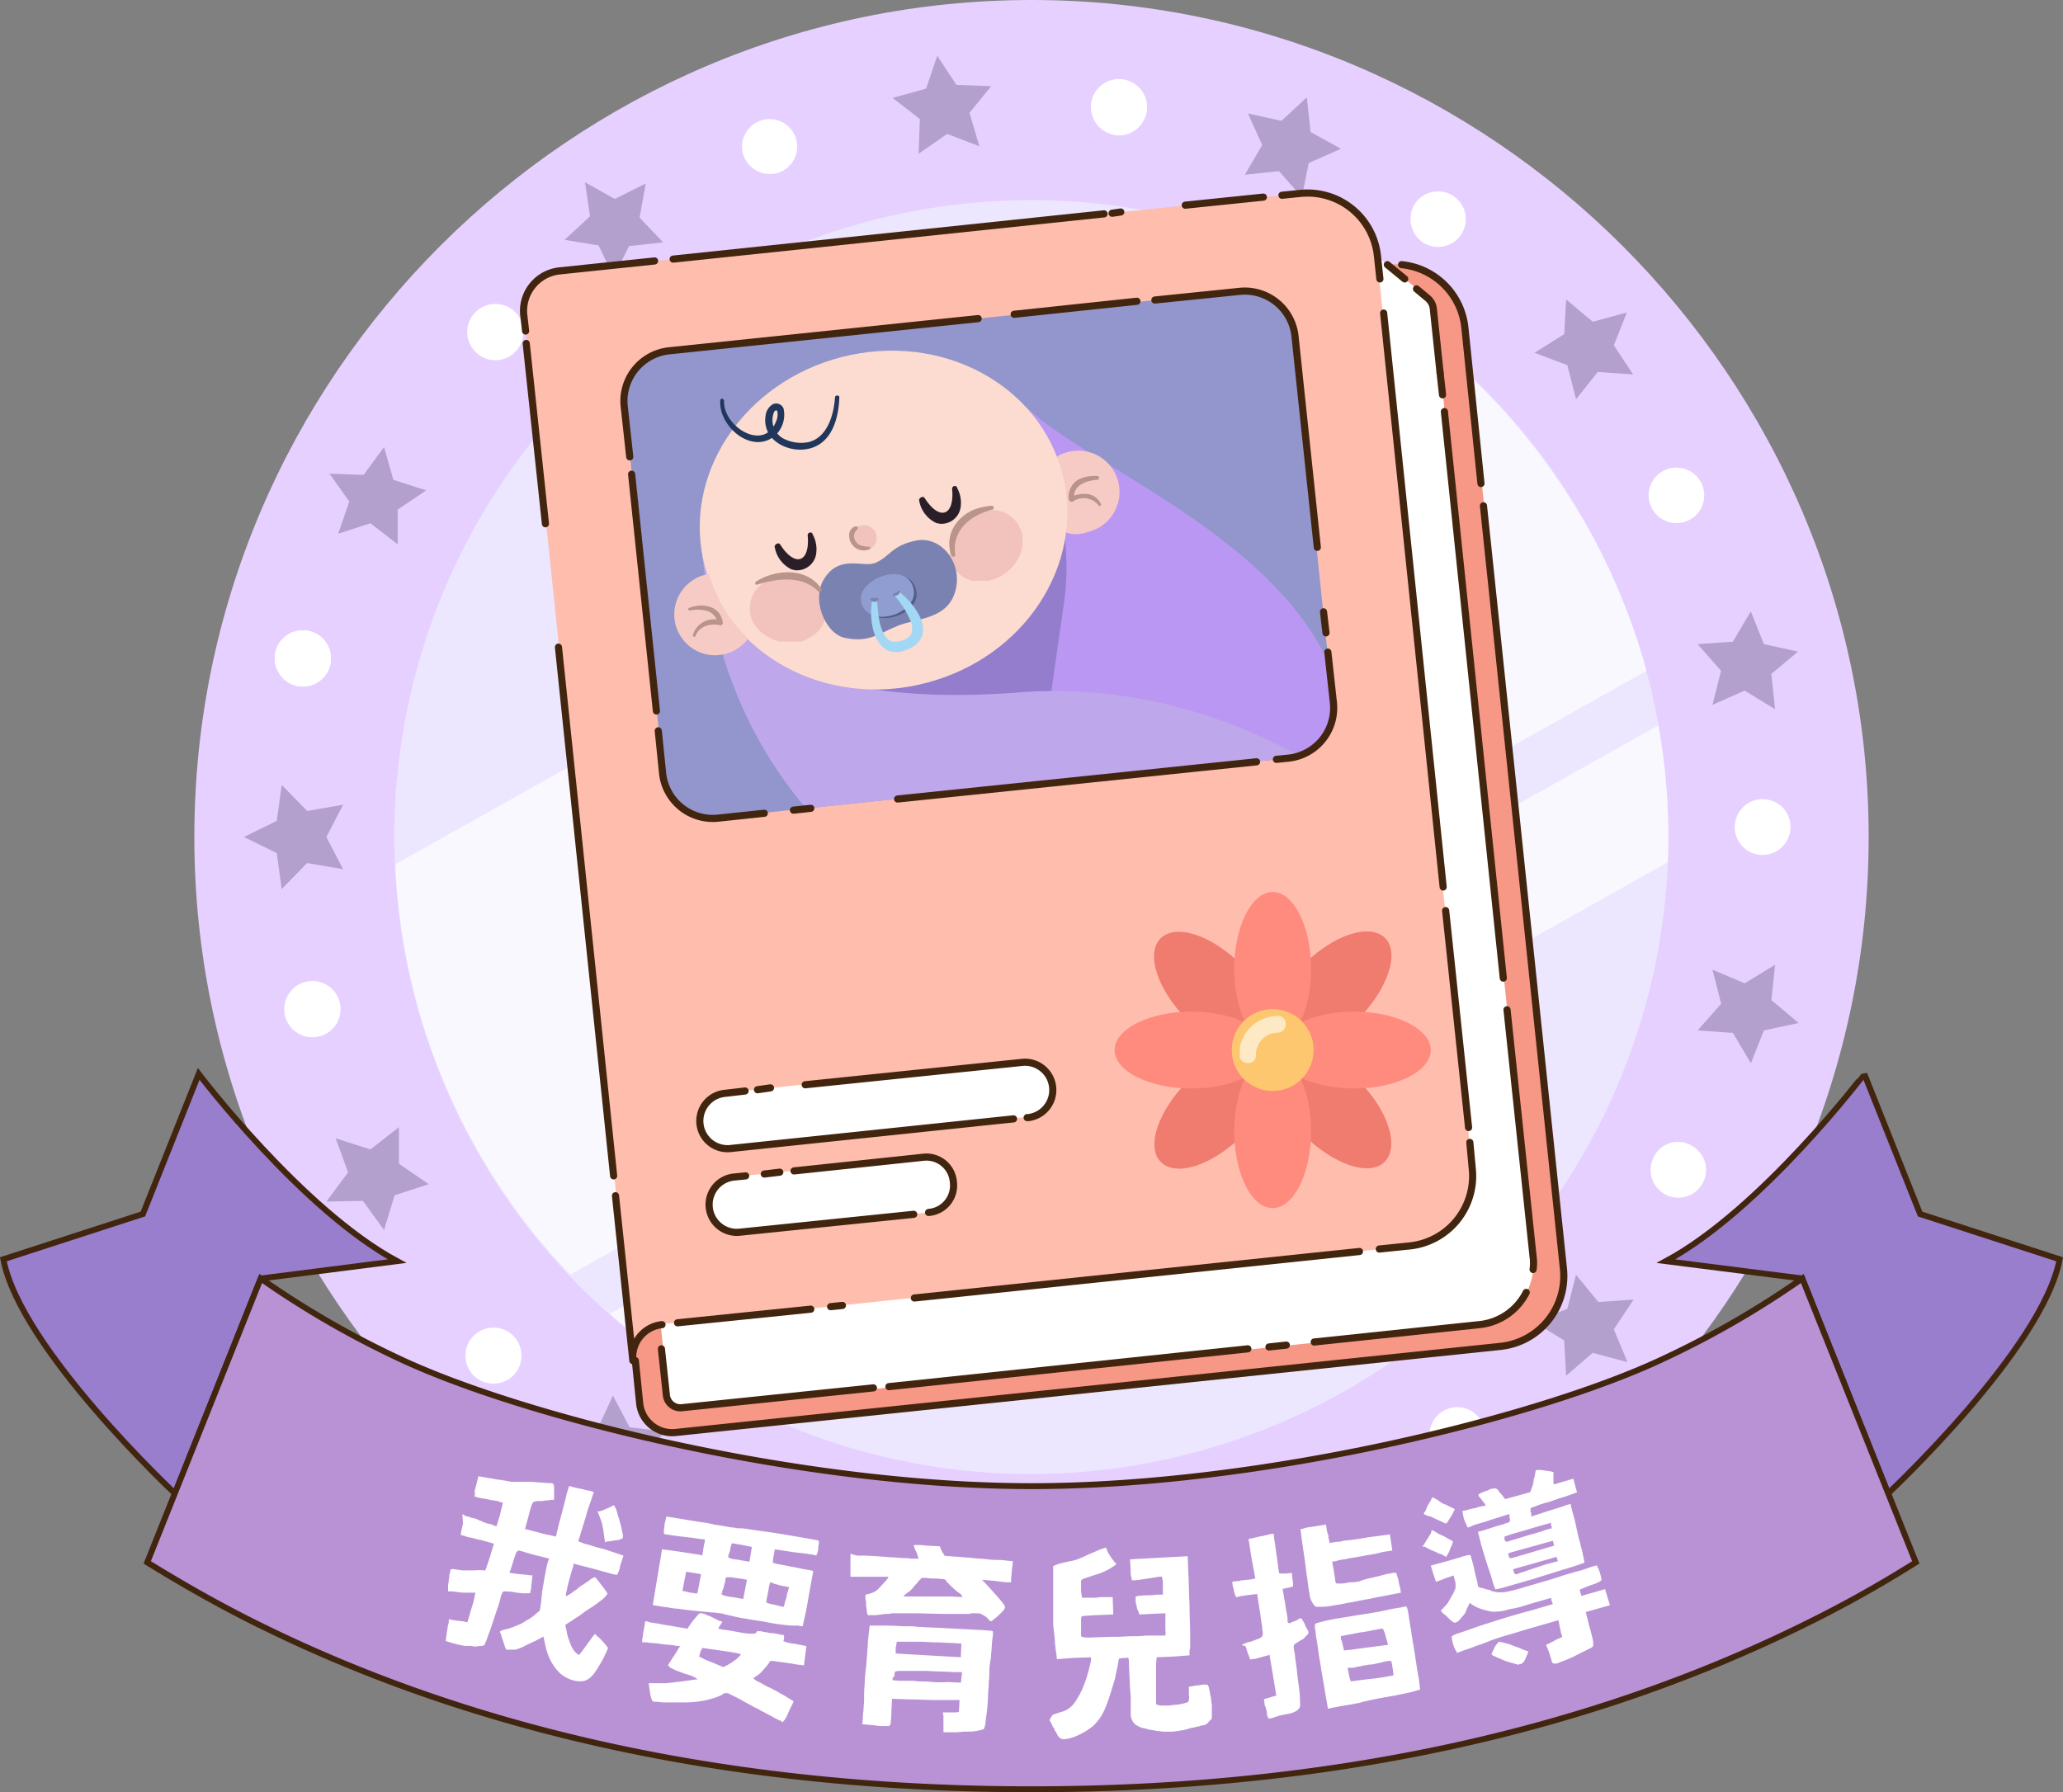 <svg xmlns="http://www.w3.org/2000/svg" xmlns:xlink="http://www.w3.org/1999/xlink" width="251.294" height="218.35" viewBox="0 0 251.294 218.35">
  <rect x="0" y="0" width="251.294" height="218.35" fill="#808080" stroke="none"/>
  <defs>
    <clipPath id="clip-path">
      <path id="Path_10481" data-name="Path 10481" d="M179.228,47.687l-69.4,7.25a6.111,6.111,0,0,0-5.437,6.721l4.682,44.708a6.111,6.111,0,0,0,6.721,5.437h0l69.4-7.25a6.111,6.111,0,0,0,5.437-6.721h0l-4.682-44.708a6.1,6.1,0,0,0-6.721-5.437h0" transform="translate(-104.35 -47.649)"/>
    </clipPath>
    <clipPath id="clip-path-2">
      <rect id="Rectangle_869" data-name="Rectangle 869" width="3.096" height="3.021"/>
    </clipPath>
    <clipPath id="clip-path-3">
      <rect id="Rectangle_870" data-name="Rectangle 870" width="9.289" height="8.156"/>
    </clipPath>
    <clipPath id="clip-path-4">
      <rect id="Rectangle_871" data-name="Rectangle 871" width="8.911" height="8.76"/>
    </clipPath>
    <clipPath id="clip-path-5">
      <rect id="Rectangle_872" data-name="Rectangle 872" width="5.739" height="5.739"/>
    </clipPath>
  </defs>
  <g id="_20231009_育兒指導" data-name="20231009_育兒指導" transform="translate(-3.788 -0.7)">
    <g id="Group_3968" data-name="Group 3968" transform="translate(27.46 0.7)">
      <path id="Path_9271" d="M136.975,204.644h0C80.927,204.644,35,158.719,35,102.672h0C35,46.55,80.927.7,136.975.7S238.95,46.625,238.95,102.672h0c0,56.122-45.927,101.972-101.975,101.972" transform="translate(-35 -0.7)" fill="#e6d0ff"/>
      <g id="Group_3967" data-name="Group 3967" transform="translate(6.042 6.797)">
        <g id="Group_3965" data-name="Group 3965">
          <path id="Path_10453" data-name="Path 10453" d="M43.5,133.766l3.7-1.812.6-4.154,2.945,3.021,4.078-.68-1.964,3.625,1.964,3.7-4.078-.68L47.8,139.732l-.6-4.078Z" transform="translate(-43.122 -38.591)" fill="#b3a0cc"/>
          <path id="Path_10454" data-name="Path 10454" d="M56.8,76.047l4.154.151,2.492-3.4,1.133,4,4,1.284-3.474,2.341v4.229l-3.323-2.568-3.927,1.284,1.359-3.927Z" transform="translate(-46.378 -25.136)" fill="#b3a0cc"/>
          <path id="Path_10455" data-name="Path 10455" d="M97.192,30.1l3.625,2.039,3.776-1.888-.755,4.154,2.87,3.021-4.154.453-1.888,3.776L98.854,37.8l-4.154-.68,3.1-2.87Z" transform="translate(-55.646 -14.694)" fill="#b3a0cc"/>
          <path id="Path_10456" data-name="Path 10456" d="M153.037,9.7l2.341,3.549,4.229.151-2.643,3.247,1.208,4.078-3.927-1.51-3.474,2.417.151-4.229L147.6,14.835l4.078-1.133Z" transform="translate(-68.586 -9.7)" fill="#b3a0cc"/>
          <path id="Path_10457" data-name="Path 10457" d="M211.952,16.4l.453,4.229,3.7,2.039-3.927,1.737-.831,4.154-2.794-3.172-4.154.453,2.115-3.625-1.737-3.851,4.078.906Z" transform="translate(-82.479 -11.34)" fill="#b3a0cc"/>
          <path id="Path_10458" data-name="Path 10458" d="M262.352,50.586l-1.586,4,2.341,3.549-4.3-.3-2.643,3.323L255.1,57.005l-4-1.51,3.625-2.266L254.952,49l3.247,2.719Z" transform="translate(-93.897 -19.314)" fill="#b3a0cc"/>
          <path id="Path_10459" data-name="Path 10459" d="M289.634,104.209l-3.247,2.719.453,4.3-3.7-2.266-3.927,1.737,1.057-4.154L277.4,103.3l4.3-.3,2.19-3.7,1.586,4Z" transform="translate(-100.335 -31.619)" fill="#b3a0cc"/>
          <path id="Path_10460" data-name="Path 10460" d="M289.71,163.4l-4.229.906-1.586,4-2.19-3.7-4.3-.3,2.87-3.247-1.057-4.154,3.927,1.661,3.7-2.266-.453,4.3Z" transform="translate(-100.335 -45.563)" fill="#b3a0cc"/>
          <path id="Path_10461" data-name="Path 10461" d="M262.4,216.948l-4.229-1.133-3.247,2.794-.227-4.3-3.7-2.266,4.078-1.586,1.057-4.154,2.719,3.323,4.3-.3-2.417,3.625Z" transform="translate(-93.872 -57.794)" fill="#b3a0cc"/>
          <path id="Path_10462" data-name="Path 10462" d="M211.954,251.261l-3.172-3.021-4.229.982,1.812-3.927-2.266-3.776,4.38.529,2.87-3.247.831,4.229,4,1.737-3.776,2.115Z" transform="translate(-82.406 -65.744)" fill="#b3a0cc"/>
          <path id="Path_10463" data-name="Path 10463" d="M152.964,258.01l-1.435-4.154-4.229-1.133,3.474-2.643-.227-4.38,3.625,2.492,4.078-1.51-1.284,4.154,2.794,3.4-4.38.076Z" transform="translate(-68.512 -67.433)" fill="#b3a0cc"/>
          <path id="Path_10464" data-name="Path 10464" d="M96.943,237.808l.6-4.38L94.3,230.482l4.38-.755,1.812-3.927,2.039,3.852,4.38.529-3.1,3.172.906,4.3-4-1.964Z" transform="translate(-55.548 -62.561)" fill="#b3a0cc"/>
          <path id="Path_10465" data-name="Path 10465" d="M56.3,191.562l2.643-3.549-1.51-4.154,4.229,1.359,3.474-2.719v4.456l3.625,2.492-4.154,1.359-1.284,4.229-2.568-3.549Z" transform="translate(-46.256 -51.972)" fill="#b3a0cc"/>
          <path id="Path_10466" data-name="Path 10466" d="M43,133.644l4-1.964.6-4.38,3.1,3.172,4.38-.755-2.039,3.927,2.039,3.927-4.38-.755-3.1,3.172-.6-4.38Z" transform="translate(-43 -38.468)" fill="#b3a0cc"/>
        </g>
        <g id="Group_3966" data-name="Group 3966" transform="translate(3.752 2.844)">
          <path id="Path_10467" data-name="Path 10467" d="M50.56,109.113a3.456,3.456,0,0,1-2.492-4.154,3.42,3.42,0,0,1,4.154-2.492,3.425,3.425,0,1,1-1.661,6.646Z" transform="translate(-47.968 -35.212)" fill="#fff"/>
          <path id="Path_10468" data-name="Path 10468" d="M79.914,55.447a3.421,3.421,0,1,1,4.833.227A3.38,3.38,0,0,1,79.914,55.447Z" transform="translate(-55.572 -22.337)" fill="#fff"/>
          <path id="Path_10469" data-name="Path 10469" d="M123.454,24.183a3.357,3.357,0,1,1,4.229,2.266A3.439,3.439,0,0,1,123.454,24.183Z" transform="translate(-66.397 -15.019)" fill="#fff"/>
          <path id="Path_10470" data-name="Path 10470" d="M179.592,16.437a3.428,3.428,0,1,1,2.945,3.851A3.5,3.5,0,0,1,179.592,16.437Z" transform="translate(-80.157 -13.466)" fill="#fff"/>
          <path id="Path_10471" data-name="Path 10471" d="M231.631,33.1a3.383,3.383,0,1,1,.982,4.682A3.472,3.472,0,0,1,231.631,33.1Z" transform="translate(-92.765 -17.891)" fill="#fff"/>
          <path id="Path_10472" data-name="Path 10472" d="M271.542,76.405a3.382,3.382,0,1,1-1.737,4.456A3.348,3.348,0,0,1,271.542,76.405Z" transform="translate(-102.156 -28.79)" fill="#fff"/>
          <path id="Path_10473" data-name="Path 10473" d="M286.873,129.6a3.384,3.384,0,0,1,3.323,3.474,3.434,3.434,0,0,1-3.474,3.323,3.4,3.4,0,1,1,.151-6.8Z" transform="translate(-105.554 -41.873)" fill="#fff"/>
          <path id="Path_10474" data-name="Path 10474" d="M274.716,185.27a3.377,3.377,0,1,1-4.531,1.51A3.264,3.264,0,0,1,274.716,185.27Z" transform="translate(-102.234 -55.393)" fill="#fff"/>
          <path id="Path_10475" data-name="Path 10475" d="M240.231,228.973a3.391,3.391,0,1,1-4.758-.6A3.381,3.381,0,0,1,240.231,228.973Z" transform="translate(-93.51 -65.859)" fill="#fff"/>
          <path id="Path_10476" data-name="Path 10476" d="M84.515,220.69a3.442,3.442,0,0,1-4.833-.076,3.418,3.418,0,1,1,4.909-4.758A3.44,3.44,0,0,1,84.515,220.69Z" transform="translate(-55.491 -62.712)" fill="#fff"/>
          <path id="Path_10477" data-name="Path 10477" d="M53.68,165.7a3.429,3.429,0,1,1,2.643-4A3.414,3.414,0,0,1,53.68,165.7Z" transform="translate(-48.369 -49.043)" fill="#fff"/>
          <path id="Path_10478" data-name="Path 10478" d="M50.56,109.113a3.456,3.456,0,0,1-2.492-4.154,3.42,3.42,0,0,1,4.154-2.492,3.425,3.425,0,1,1-1.661,6.646Z" transform="translate(-47.968 -35.212)" fill="#fff"/>
        </g>
      </g>
    </g>
    <path id="Path_9528" d="M144.882,188.193h0a77.6,77.6,0,1,1,77.582-77.634,77.784,77.784,0,0,1-77.582,77.634" transform="translate(-15.447 -7.907)" fill="#ece7ff"/>
    <g id="Group_3969" data-name="Group 3969" transform="translate(51.952 38.327)">
      <path id="Path_10479" data-name="Path 10479" d="M188,50.5,67.4,118.165a77.049,77.049,0,0,0,21.3,49.994L219.8,94.6A78.062,78.062,0,0,0,188,50.5Z" transform="translate(-67.4 -50.5)" fill="#f9f8ff"/>
      <path id="Path_10480" data-name="Path 10480" d="M230.912,131.294A73.991,73.991,0,0,0,229.7,117.7L102,189.368a75.161,75.161,0,0,0,13.594,9.666L230.836,134.39C230.912,133.333,230.912,132.351,230.912,131.294Z" transform="translate(-75.87 -66.951)" fill="#f9f8ff"/>
    </g>
    <g id="Group_3980" data-name="Group 3980" transform="translate(67.554 24.222)">
      <path id="Path_9530" d="M207.288,175.164l-100.516,10.5a3.986,3.986,0,0,1-4.38-3.549h0L89.1,54.333l104.519-10.95a8.574,8.574,0,0,1,9.44,7.627h0l12.008,114.639a8.816,8.816,0,0,1-7.779,9.515" transform="translate(-88.314 -34.657)" fill="#f79886"/>
      <path id="Path_9531" d="M188.7,39.151l4.531,2.115c.151.076.227.151.378.227l5.966,4.909a1.962,1.962,0,0,1,.68,1.208l12.083,115.62a7.518,7.518,0,0,1-6.495,8.307l-96.967,10.2a1.716,1.716,0,0,1-1.888-1.586L93.394,50.706a1.773,1.773,0,0,1,1.51-1.964L187.793,39a1.916,1.916,0,0,1,.906.151" transform="translate(-89.361 -33.598)" fill="#fff"/>
      <path id="Path_9532" d="M196.032,160.119l-91,9.515a3.986,3.986,0,0,0-3.549,4.38L88.19,46.689a4.856,4.856,0,0,1,4.38-5.362l90.095-9.44a8.556,8.556,0,0,1,9.364,7.627h0l11.63,111.24a8.556,8.556,0,0,1-7.627,9.364" transform="translate(-88.084 -31.846)" fill="#ffbdae"/>
      <path id="Path_9533" d="M109.07,106.366l-4.682-44.708a6.155,6.155,0,0,1,5.437-6.721l69.4-7.25a6.155,6.155,0,0,1,6.721,5.437h0l4.682,44.708a6.155,6.155,0,0,1-5.437,6.721l-69.4,7.25a6.165,6.165,0,0,1-6.721-5.437" transform="translate(-92.047 -35.715)" fill="#9296cc"/>
      <g id="Group_3352" transform="translate(12.302 11.934)">
        <g id="Group_3977" data-name="Group 3977">
          <g id="Group_3976" data-name="Group 3976" clip-path="url(#clip-path)">
            <g id="Group_3351" transform="translate(6.014 7.265)">
              <path id="Path_9534" d="M131.3,103.136,167.1,79.8l3.852,26.658s-23.336,13.291-39.648-3.323" transform="translate(-116.961 -62.785)" fill="#947dcc"/>
              <path id="Path_9535" d="M207.917,112.367C212.222,86.313,177.86,75.06,169.1,66.3c.68.906,6.193,12.536,4.682,23.562-3.247,23.26-5.211,31.265.529,39.119l33.606-16.614Z" transform="translate(-126.215 -59.48)" fill="#ba97f2"/>
              <path id="Path_9536" d="M122.391,99.22s6.948,8.609,33,6.57c22.958-1.812,39.723,11.252,39.723,11.252L149.8,134.11s-30.887-8.987-33.3-48.71a25.283,25.283,0,0,0,5.891,13.82" transform="translate(-113.338 -64.156)" fill="#bea7ea"/>
              <path id="Path_9537" d="M174.629,73.857A5.019,5.019,0,0,1,178.782,83c-.076,0-.151.076-.227.076-1.51.6-2.643.755-3.927,0a18.757,18.757,0,0,0-.529-8.911,1.217,1.217,0,0,1,.529-.3" transform="translate(-127.439 -61.222)" fill="#f6cbc6"/>
              <path id="Path_9538" d="M179.546,77.947c-1.435.076-3.1.68-2.87,2.341l-.453-.227a3.8,3.8,0,0,1,2.039-.378,2.112,2.112,0,0,1,1.661,1.208c.076.076,0,.151-.076.227h0c-.076.076-.151,0-.227-.076a2.326,2.326,0,0,0-3.1-.453.3.3,0,0,1-.453-.151c0-.076-.076-.076-.076-.151a2.483,2.483,0,0,1,1.133-2.341,4.474,4.474,0,0,1,2.417-.453.162.162,0,0,1,.151.151c0,.227-.075.3-.151.3" transform="translate(-127.901 -62.216)" fill="#b8948b"/>
              <path id="Path_9539" d="M160.676,72.321c2.794,10.95-4.607,22.354-16.69,25.45-12.008,3.1-24.015-3.323-26.885-14.273s4.607-22.354,16.69-25.45,24.091,3.323,26.885,14.273" transform="translate(-113.335 -57.269)" fill="#fcdcd0"/>
              <path id="Path_9540" d="M121.366,101.154a4.978,4.978,0,1,1-4.758-7.854,11.74,11.74,0,0,0,.6,1.737,16.936,16.936,0,0,0,4.154,6.117" transform="translate(-112.313 -66.09)" fill="#f6cbc6"/>
              <path id="Path_9541" d="M129.273,88.11c1.812,2.794,3.625,2.115,3.323-1.133a.346.346,0,0,1,.3-.378c.151,0,.3.076.3.227a3.718,3.718,0,0,1,.453,2.19,2.358,2.358,0,0,1-2.492,2.19c-.151,0-.3-.076-.453-.076a3.7,3.7,0,0,1-2.115-2.719c-.076-.151.076-.378.3-.453a.276.276,0,0,1,.378.151" transform="translate(-116.294 -64.449)" fill="#2a1e28"/>
              <path id="Path_9542" d="M152.573,80.61c1.812,2.794,3.625,2.115,3.323-1.133a.346.346,0,0,1,.3-.378c.151,0,.3.076.3.227a3.718,3.718,0,0,1,.453,2.19,2.358,2.358,0,0,1-2.492,2.19c-.151,0-.3-.076-.453-.076a3.7,3.7,0,0,1-2.115-2.719c-.076-.151.076-.378.3-.453a.276.276,0,0,1,.378.151" transform="translate(-121.998 -62.613)" fill="#2a1e28"/>
              <g id="Group_3344" transform="translate(21.588 21.169)" opacity="0.4">
                <g id="Group_3343">
                  <g id="Group_3971" data-name="Group 3971">
                    <g id="Group_3970" data-name="Group 3970" clip-path="url(#clip-path-2)">
                      <g id="Group_3342" transform="translate(0.045 0.089)">
                        <path id="Path_9543" d="M143.86,87.746a1.783,1.783,0,0,1-.68.6c-.076,0-.076.076-.151.076a1.693,1.693,0,0,1-1.661-.529c-.076-.076-.151-.227-.227-.3a1.478,1.478,0,0,1,.529-1.964,1.615,1.615,0,0,1,2.19.6,1.755,1.755,0,0,1,0,1.51" transform="translate(-140.959 -85.418)" fill="#e49ba0"/>
                      </g>
                    </g>
                  </g>
                </g>
              </g>
              <g id="Group_3347" transform="translate(9.279 27.286)" opacity="0.4">
                <g id="Group_3346">
                  <g id="Group_3973" data-name="Group 3973">
                    <g id="Group_3972" data-name="Group 3972" clip-path="url(#clip-path-3)">
                      <g id="Group_3345" transform="translate(-0.015 0.131)">
                        <path id="Path_9544" d="M133.28,99.862a4.385,4.385,0,0,1-2.115,1.586.577.577,0,0,1-.378.151,5.382,5.382,0,0,1-5.06-1.359,3.633,3.633,0,0,1-.68-.831,3.817,3.817,0,0,1,1.435-5.135c.076-.076.151-.076.227-.151a5.455,5.455,0,0,1,5.739.6,3.935,3.935,0,0,1,.831,5.135" transform="translate(-124.581 -93.573)" fill="#e49ba0"/>
                      </g>
                    </g>
                  </g>
                </g>
              </g>
              <g id="Group_3350" transform="translate(33.596 19.281)" opacity="0.4">
                <g id="Group_3349">
                  <g id="Group_3975" data-name="Group 3975">
                    <g id="Group_3974" data-name="Group 3974" clip-path="url(#clip-path-4)">
                      <g id="Group_3348" transform="translate(-0.063 0.127)">
                        <path id="Path_9545" d="M165.54,85.635a4.49,4.49,0,0,1-.151,2.643c0,.151-.076.227-.151.378a5.309,5.309,0,0,1-4.38,3.021,2.5,2.5,0,0,1-1.057,0,3.768,3.768,0,0,1-3.021-4.38c0-.076.076-.151.076-.227a5.259,5.259,0,0,1,4.154-4,3.809,3.809,0,0,1,4.531,2.568" transform="translate(-156.717 -82.968)" fill="#e49ba0"/>
                      </g>
                    </g>
                  </g>
                </g>
              </g>
              <path id="Path_9546" d="M143.092,88.394a1.774,1.774,0,0,1-2.341-.906,2.073,2.073,0,0,1-.151-.982,1.044,1.044,0,0,1,.831-.906c.076,0,.151.076.227.151h0a.277.277,0,0,1-.076.227,1.077,1.077,0,0,0-.151,1.51c.227.453.982.6,1.586.6a.162.162,0,0,1,.151.151.264.264,0,0,1-.076.151" transform="translate(-119.238 -64.205)" fill="#b8948b"/>
              <path id="Path_9547" d="M142.581,90.6c-1.435.6-4.154-.982-6.042,1.661-1.964,2.643,0,7.023,2.341,7.476,2.87.6,4-.453,6.344-1.435s6.117-.755,7.1-4.229-1.737-6.8-4.758-6.193-3.172,1.964-4.984,2.719" transform="translate(-118.047 -64.744)" fill="#7a82b1"/>
              <path id="Path_9548" d="M157.012,88.342c-1.057-2.794,1.133-5.437,3.852-5.891a5.1,5.1,0,0,1,1.057-.151.2.2,0,0,1,.227.227c0,.151-.076.227-.151.227-2.643.68-4.984,2.492-4.531,5.513a.2.2,0,0,1-.227.227c-.151,0-.227-.076-.227-.151" transform="translate(-123.189 -63.397)" fill="#b8948b"/>
              <path id="Path_9549" d="M125.551,94.139c2.417-1.51,6.193-1.737,7.93.906a.187.187,0,0,1-.076.3h0a.23.23,0,0,1-.3,0c-1.964-1.964-4.909-1.586-7.4-.831-.151.076-.227,0-.3-.151,0-.076.076-.151.151-.227" transform="translate(-115.517 -66.022)" fill="#b8948b"/>
              <path id="Path_9550" d="M142.968,97.13c-.906-2.719,4.758-5.135,6.117-2.417,1.737,3.323-4.984,5.739-6.117,2.417" transform="translate(-119.794 -66.144)" fill="#545d83"/>
              <path id="Path_9551" d="M142.568,96.93c-.906-2.719,4.758-5.135,6.117-2.417,1.661,3.323-4.984,5.739-6.117,2.417" transform="translate(-119.696 -66.095)" fill="#909dd1"/>
              <path id="Path_9552" d="M144.861,97.314c.151,1.661.227,3.851,1.586,4.833a2.415,2.415,0,0,0,2.568-.831,2.329,2.329,0,0,0,0-1.435,11.653,11.653,0,0,0-1.964-3.172.373.373,0,0,1,.076-.529.481.481,0,0,1,.453,0c1.737,1.359,4.38,4.682,1.812,6.57-4.3,2.643-5.739-2.19-5.135-5.588,0-.151.227-.3.378-.3.151.151.3.227.227.453" transform="translate(-120.101 -66.781)" fill="#a2d8f4"/>
              <path id="Path_9553" d="M134.3,64.727c-.076,2.417-.831,5.437-3.474,6.193-2.568.755-5.966-.906-5.513-3.927a1.865,1.865,0,0,1,.906-1.435.965.965,0,0,1,1.284.529h0a3.439,3.439,0,0,1-1.057,3.323c-2.794,2.341-6.872-1.133-6.646-4.3a.241.241,0,0,1,.227-.227.34.34,0,0,1,.227.227h0c-.151,3.247,5.06,6.419,6.419,2.341.151-.3.227-1.586-.3-.982a2.557,2.557,0,0,0,1.057,3.247,4.655,4.655,0,0,0,3.172.453c2.266-.6,3.021-3.323,3.172-5.437a.241.241,0,0,1,.227-.227c.227,0,.3.076.3.227" transform="translate(-114.143 -59.039)" fill="#21365b"/>
              <path id="Path_9554" d="M114.676,98.7c1.661-.68,3.852-.3,4.154,1.737.076.151-.076.3-.227.378h0a3.225,3.225,0,0,0-1.888.076,2.114,2.114,0,0,0-1.208,1.208.145.145,0,0,1-.227.076h0c-.076-.076-.151-.151-.076-.227a2.65,2.65,0,0,1,3.4-1.737l-.378.378a1.923,1.923,0,0,0-1.208-1.51,4.282,4.282,0,0,0-2.19-.076c-.076,0-.151-.076-.227-.151a.234.234,0,0,1,.076-.151" transform="translate(-112.873 -67.336)" fill="#b8948b"/>
              <path id="Path_9555" d="M144.147,97.182a1.28,1.28,0,0,1,.755,0c.3.151-.151.453-.378.453s-.831-.3-.378-.453" transform="translate(-120.066 -67.026)" fill="#7a82b1"/>
              <path id="Path_9556" d="M147.673,96.378c.227-.151.453-.227.68-.378.378,0,0,.453-.151.529-.227.151-.831.151-.529-.151" transform="translate(-120.949 -66.751)" fill="#7a82b1"/>
            </g>
          </g>
        </g>
      </g>
      <path id="Path_9558" d="M119.363,175.772,155.537,172a3.379,3.379,0,0,1,.68,6.721l-36.174,3.776a3.4,3.4,0,1,1-.982-6.721h.3" transform="translate(-94.94 -66.153)" fill="#fff"/>
      <path id="Path_9559" d="M120.844,189.813l23.109-2.417a3.379,3.379,0,0,1,.68,6.721l-23.109,2.417a3.382,3.382,0,0,1-3.625-3.1,3.472,3.472,0,0,1,2.945-3.625" transform="translate(-95.363 -69.923)" fill="#fff"/>
      <path id="Path_9560" d="M209.411,82.3l9.742,92.964a8.617,8.617,0,0,1-7.627,9.44L111.009,195.2a3.986,3.986,0,0,1-4.38-3.549h0l-.529-5.211" transform="translate(-92.476 -44.198)" fill="none" stroke="#42250f" stroke-linecap="round" stroke-linejoin="round" stroke-width="0.87"/>
      <path id="Path_9561" d="M229.7,43.4a8.6,8.6,0,0,1,7.7,7.627l1.964,19.031" transform="translate(-122.734 -34.675)" fill="none" stroke="#42250f" stroke-linecap="round" stroke-linejoin="round" stroke-width="0.87"/>
      <path id="Path_9562" d="M136.128,223.058l-23.336,2.417a1.716,1.716,0,0,1-1.888-1.586l-.6-5.588" transform="translate(-93.504 -77.491)" fill="none" stroke="#42250f" stroke-linecap="round" stroke-linejoin="round" stroke-width="0.87"/>
      <line id="Line_175" x1="43.726" y2="4.607" transform="translate(44.512 140.809)" fill="none" stroke="#42250f" stroke-linecap="round" stroke-linejoin="round" stroke-width="0.87"/>
      <line id="Line_176" x1="2.115" y2="0.227" transform="translate(90.805 140.356)" fill="none" stroke="#42250f" stroke-linecap="round" stroke-linejoin="round" stroke-width="0.87"/>
      <path id="Path_9563" d="M241.428,209.2a7.2,7.2,0,0,1-5.74,3.927L215.6,215.242" transform="translate(-119.282 -75.263)" fill="none" stroke="#42250f" stroke-linecap="round" stroke-linejoin="round" stroke-width="0.87"/>
      <path id="Path_9564" d="M246.7,163.6l3.172,30.057a5.579,5.579,0,0,1,0,1.586" transform="translate(-126.895 -64.1)" fill="none" stroke="#42250f" stroke-linecap="round" stroke-linejoin="round" stroke-width="0.87"/>
      <line id="Line_177" x2="7.174" y2="69.025" transform="translate(112.177 26.623)" fill="none" stroke="#42250f" stroke-linecap="round" stroke-linejoin="round" stroke-width="0.87"/>
      <line id="Line_178" x2="0.302" y2="2.719" transform="translate(111.648 21.866)" fill="none" stroke="#42250f" stroke-linecap="round" stroke-linejoin="round" stroke-width="0.87"/>
      <path id="Path_9565" d="M232.1,47.3l1.359,1.133a1.962,1.962,0,0,1,.68,1.208l.831,7.854" transform="translate(-123.321 -35.629)" fill="none" stroke="#42250f" stroke-linecap="round" stroke-linejoin="round" stroke-width="0.87"/>
      <line id="Line_179" x2="2.115" y2="1.737" transform="translate(105.229 8.725)" fill="none" stroke="#42250f" stroke-linecap="round" stroke-linejoin="round" stroke-width="0.87"/>
      <line id="Line_180" x1="16.237" y2="1.661" transform="translate(18.76 135.976)" fill="none" stroke="#42250f" stroke-linecap="round" stroke-linejoin="round" stroke-width="0.87"/>
      <line id="Line_181" x1="1.435" y2="0.151" transform="translate(37.413 135.522)" fill="none" stroke="#42250f" stroke-linecap="round" stroke-linejoin="round" stroke-width="0.87"/>
      <line id="Line_182" x1="54.223" y2="5.664" transform="translate(47.608 128.952)" fill="none" stroke="#42250f" stroke-linecap="round" stroke-linejoin="round" stroke-width="0.87"/>
      <path id="Path_9566" d="M237.126,185l.3,3.247a8.556,8.556,0,0,1-7.627,9.364h0l-3.7.378" transform="translate(-121.852 -69.339)" fill="none" stroke="#42250f" stroke-linecap="round" stroke-linejoin="round" stroke-width="0.87"/>
      <line id="Line_183" x2="2.794" y2="26.432" transform="translate(112.328 87.417)" fill="none" stroke="#42250f" stroke-linecap="round" stroke-linejoin="round" stroke-width="0.87"/>
      <line id="Line_184" x2="7.25" y2="69.931" transform="translate(104.776 14.616)" fill="none" stroke="#42250f" stroke-linecap="round" stroke-linejoin="round" stroke-width="0.87"/>
      <path id="Path_9567" d="M210.4,32.113l2.266-.227a8.556,8.556,0,0,1,9.364,7.627h0l.3,2.794" transform="translate(-118.009 -31.846)" fill="none" stroke="#42250f" stroke-linecap="round" stroke-linejoin="round" stroke-width="0.87"/>
      <line id="Line_185" y1="0.982" x2="9.515" transform="translate(80.61 0.494)" fill="none" stroke="#42250f" stroke-linecap="round" stroke-linejoin="round" stroke-width="0.87"/>
      <line id="Line_186" y1="0.151" x2="1.057" transform="translate(71.699 2.306)" fill="none" stroke="#42250f" stroke-linecap="round" stroke-linejoin="round" stroke-width="0.87"/>
      <line id="Line_187" y1="5.513" x2="52.486" transform="translate(18.231 2.533)" fill="none" stroke="#42250f" stroke-linecap="round" stroke-linejoin="round" stroke-width="0.87"/>
      <path id="Path_9568" d="M88.317,51.334,88.09,49.37a4.9,4.9,0,0,1,4.38-5.362L104.025,42.8" transform="translate(-88.059 -34.528)" fill="none" stroke="#42250f" stroke-linecap="round" stroke-linejoin="round" stroke-width="0.87"/>
      <line id="Line_188" x1="2.341" y1="21.976" transform="translate(0.333 18.316)" fill="none" stroke="#42250f" stroke-linecap="round" stroke-linejoin="round" stroke-width="0.87"/>
      <line id="Line_189" x1="6.721" y1="64.418" transform="translate(4.26 55.321)" fill="none" stroke="#42250f" stroke-linecap="round" stroke-linejoin="round" stroke-width="0.87"/>
      <path id="Path_9569" d="M108.564,209.308a3.986,3.986,0,0,0-3.549,4.38h0L102.9,193.6" transform="translate(-91.692 -71.444)" fill="none" stroke="#42250f" stroke-linecap="round" stroke-linejoin="round" stroke-width="0.87"/>
      <path id="Path_9570" d="M133.5,174.81l26.356-2.719a3.386,3.386,0,0,1,.831,6.721h-.151" transform="translate(-99.183 -66.173)" fill="none" stroke="#42250f" stroke-linecap="round" stroke-linejoin="round" stroke-width="0.87"/>
      <line id="Line_190" y1="0.227" x2="1.586" transform="translate(28.502 109.015)" fill="none" stroke="#42250f" stroke-linecap="round" stroke-linejoin="round" stroke-width="0.87"/>
      <path id="Path_9571" d="M154.709,180.1l-34.588,3.625a3.379,3.379,0,0,1-.68-6.721l2.568-.3" transform="translate(-95.018 -67.307)" fill="none" stroke="#42250f" stroke-linecap="round" stroke-linejoin="round" stroke-width="0.87"/>
      <line id="Line_191" y1="0.227" x2="1.888" transform="translate(29.332 119.286)" fill="none" stroke="#42250f" stroke-linecap="round" stroke-linejoin="round" stroke-width="0.87"/>
      <path id="Path_9572" d="M142.918,195.082l-21.3,2.19a3.379,3.379,0,0,1-.68-6.721l1.51-.151" transform="translate(-95.385 -70.661)" fill="none" stroke="#42250f" stroke-linecap="round" stroke-linejoin="round" stroke-width="0.87"/>
      <path id="Path_9573" d="M131.7,189.053l15.708-1.661a3.293,3.293,0,0,1,3.7,3.021h0a3.293,3.293,0,0,1-3.021,3.7" transform="translate(-98.743 -69.919)" fill="none" stroke="#42250f" stroke-linecap="round" stroke-linejoin="round" stroke-width="0.87"/>
      <path id="Path_9574" d="M215.768,105.9l.68,6.193a6.155,6.155,0,0,1-5.437,6.721l-1.51.151" transform="translate(-117.789 -49.975)" fill="none" stroke="#42250f" stroke-linecap="round" stroke-linejoin="round" stroke-width="0.87"/>
      <line id="Line_192" x2="0.302" y2="2.568" transform="translate(97.451 51.016)" fill="none" stroke="#42250f" stroke-linecap="round" stroke-linejoin="round" stroke-width="0.87"/>
      <path id="Path_9575" d="M189.9,48.745l10.346-1.057a6.155,6.155,0,0,1,6.721,5.437l2.719,25.752" transform="translate(-112.99 -35.715)" fill="none" stroke="#42250f" stroke-linecap="round" stroke-linejoin="round" stroke-width="0.87"/>
      <line id="Line_193" y1="1.586" x2="14.953" transform="translate(59.767 13.181)" fill="none" stroke="#42250f" stroke-linecap="round" stroke-linejoin="round" stroke-width="0.87"/>
      <path id="Path_9576" d="M104.967,68.941l-.68-6.193a6.155,6.155,0,0,1,5.437-6.721L147.409,52.1" transform="translate(-92.023 -36.805)" fill="none" stroke="#42250f" stroke-linecap="round" stroke-linejoin="round" stroke-width="0.87"/>
      <line id="Line_194" x1="3.021" y1="28.848" transform="translate(13.171 34.251)" fill="none" stroke="#42250f" stroke-linecap="round" stroke-linejoin="round" stroke-width="0.87"/>
      <path id="Path_9577" d="M122.714,128.644l-5.664.6a6.155,6.155,0,0,1-6.721-5.437h0L109.8,118.6" transform="translate(-93.382 -53.084)" fill="none" stroke="#42250f" stroke-linecap="round" stroke-linejoin="round" stroke-width="0.87"/>
      <line id="Line_195" x1="2.115" y2="0.227" transform="translate(32.882 74.956)" fill="none" stroke="#42250f" stroke-linecap="round" stroke-linejoin="round" stroke-width="0.87"/>
      <line id="Line_196" x1="43.726" y2="4.531" transform="translate(45.569 69.292)" fill="none" stroke="#42250f" stroke-linecap="round" stroke-linejoin="round" stroke-width="0.87"/>
      <path id="Path_9578" d="M200.515,155.159c3.7,3.7,5.135,8.081,3.323,9.969-1.812,1.812-6.268.3-9.969-3.323-3.7-3.7-5.135-8.081-3.323-9.969,1.888-1.888,6.344-.378,9.969,3.323" transform="translate(-112.957 -61.021)" fill="#f07b6f"/>
      <path id="Path_9579" d="M193.959,173.67c3.7-3.7,8.081-5.135,9.969-3.323s.3,6.268-3.323,9.969c-3.7,3.7-8.081,5.135-9.969,3.323s-.378-6.268,3.323-9.969" transform="translate(-112.971 -65.561)" fill="#f07b6f"/>
      <path id="Path_9580" d="M212.47,180.22c-3.7-3.7-5.135-8.081-3.323-9.969,1.812-1.812,6.268-.3,9.969,3.323s5.135,8.081,3.323,9.969-6.268.378-9.969-3.323" transform="translate(-117.511 -65.541)" fill="#f07b6f"/>
      <path id="Path_9581" d="M219.12,161.715c-3.7,3.7-8.081,5.135-9.969,3.323-1.812-1.812-.3-6.268,3.323-9.969,3.7-3.7,8.081-5.135,9.969-3.323s.3,6.344-3.323,9.969" transform="translate(-117.515 -61.007)" fill="#f07b6f"/>
      <path id="Path_9582" d="M212.064,153.964c0,5.211-2.115,9.364-4.682,9.364s-4.682-4.229-4.682-9.364,2.115-9.364,4.682-9.364,4.682,4.229,4.682,9.364" transform="translate(-116.124 -59.449)" fill="#ff8a7e"/>
      <path id="Path_9583" d="M192.764,163.9c5.211,0,9.364,2.115,9.364,4.682s-4.229,4.682-9.364,4.682-9.364-2.115-9.364-4.682,4.229-4.682,9.364-4.682" transform="translate(-111.399 -64.174)" fill="#ff8a7e"/>
      <path id="Path_9584" d="M202.7,180.164c0-5.211,2.115-9.364,4.682-9.364s4.682,4.229,4.682,9.364-2.115,9.364-4.682,9.364-4.682-4.154-4.682-9.364" transform="translate(-116.124 -65.863)" fill="#ff8a7e"/>
      <path id="Path_9585" d="M218.964,173.264c-5.211,0-9.364-2.115-9.364-4.682s4.229-4.682,9.364-4.682,9.364,2.115,9.364,4.682-4.154,4.682-9.364,4.682" transform="translate(-117.813 -64.174)" fill="#ff8a7e"/>
      <path id="Path_9586" d="M212.269,168.484a4.984,4.984,0,1,1-4.984-4.984,4.979,4.979,0,0,1,4.984,4.984h0" transform="translate(-116.026 -64.076)" fill="#fcc76e"/>
      <g id="Group_3355" transform="translate(87.256 100.255)" opacity="0.6">
        <g id="Group_3354">
          <g id="Group_3979" data-name="Group 3979">
            <g id="Group_3978" data-name="Group 3978" clip-path="url(#clip-path-5)">
              <g id="Group_3353" transform="translate(-0.076)">
                <path id="Path_9587" d="M204.557,170.339a1.032,1.032,0,0,1-1.057-1.057,4.706,4.706,0,0,1,4.682-4.682.934.934,0,0,1,.982,1.057,1,1,0,0,1-.982.982,2.676,2.676,0,0,0-2.643,2.643.934.934,0,0,1-.982,1.057" transform="translate(-203.5 -164.6)" fill="#fff"/>
              </g>
            </g>
          </g>
        </g>
      </g>
    </g>
    <g id="Group_3981" data-name="Group 3981" transform="translate(4.2 131.541)">
      <path id="Path_5967" d="M25.119,225.027S6.239,207.355,4.2,196.48l16.992-5.513,6.8-17.067s12.536,16.539,24.166,22.807l-16.614,2.115L25.119,225.027Z" transform="translate(-4.2 -173.9)" fill="#997ece" stroke="#42250f" stroke-width="0.72" fill-rule="evenodd"/>
      <path id="Path_5967-2" d="M299.336,225.027s18.88-17.672,20.919-28.546l-16.992-5.513-6.8-17.067S283.93,190.439,272.3,196.707l16.614,2.115,10.422,26.205Z" transform="translate(-69.785 -173.9)" fill="#997ece" stroke="#42250f" stroke-width="0.72" fill-rule="evenodd"/>
      <path id="Path_10482" data-name="Path 10482" d="M229.006,206.9a111.76,111.76,0,0,1-16.845,9.742c-14.956,7.1-48.8,15.557-77.047,15.557h0c-28.25,0-62.015-8.458-77.047-15.557A111.762,111.762,0,0,1,41.223,206.9L27.4,241.488c3.928,2.417,8.46,5.06,13.672,7.627,26.891,13.291,58.54,20.013,94.042,20.013h0c35.5,0,67.076-6.721,94.042-20.013a145.639,145.639,0,0,0,13.672-7.628L229.006,206.9Z" transform="translate(-9.879 -181.979)" fill="#b992d6" stroke="#42250f" stroke-width="0.72"/>
    </g>
    <g id="Group_3988" data-name="Group 3988" transform="translate(58.069 179.798)">
      <g id="Group_3982" data-name="Group 3982" transform="translate(0 0.755)">
        <path id="Path_10483" data-name="Path 10483" d="M77.539,243.407l.378.227c.151.076.378.076.529.151a1.777,1.777,0,0,0,.6.151,3.682,3.682,0,0,1,.529.227c.151.076.3.076.378.151s.151.076.378.151a1.423,1.423,0,0,0,.6.151l.755.3.453-1.435a9.844,9.844,0,0,1,.227-.982c.076-.227.076-.453.151-.453l-.227-.076a.277.277,0,0,1-.227-.076c-.076,0-.227-.076-.3-.076-.3-.076-.6-.076-.906-.151a3.9,3.9,0,0,0-.831-.151c-.227-.076-.453-.076-.68-.151a1.193,1.193,0,0,0-.3-.076v-.3c.076-.151,0-.227,0-.227-.076,0,.076-.453.3-1.359l.151-.6.906.151c.227.076.529.076.906.151a5.2,5.2,0,0,0,.982.151c.3.076.529.076.755.151.227,0,.378.076.529.076h1.888a9.163,9.163,0,0,1,1.359.076c.529,0,.906.076,1.208.076s.453,0,.529.076c.076,0,.151.151.151.453v1.51h-.3c-.151,0-.3.076-.529.076a1.877,1.877,0,0,0-.6.076h-.529a1.17,1.17,0,0,0-.6.151,2.778,2.778,0,0,0-.3.755c-.076.227-.151.529-.227.831l-.453,1.661,1.737.453a10.3,10.3,0,0,0,1.284.3,5.544,5.544,0,0,1,.6.151h.151l.3-1.284c.227-.906.453-1.661.6-2.266s.3-1.133.378-1.51.227-.68.227-.831c.076-.151.076-.227.151-.227a.571.571,0,0,1,.3.076c.151.076.378.076.6.151s.453.076.755.151a2.206,2.206,0,0,0,.68.151c.3.076.453.151.529.151a.074.074,0,0,1,.076.076h0c0,.076-.151.378-.3.906-.227.6-.453,1.284-.68,2.115l-.906,2.945.227.076a3.724,3.724,0,0,0,.906.3c.529.151,1.133.378,1.888.529l2.492.831L96.8,249.6c-.076.227-.076.453-.151.6a1.276,1.276,0,0,1-.151.378.585.585,0,0,0-.076.227,3.375,3.375,0,0,1-.831-.151c-.529-.151-1.133-.3-1.888-.529l-2.643-.68v.151a.821.821,0,0,1-.076.378,4.693,4.693,0,0,0-.227.755c-.227.755-.378,1.359-.453,1.737s-.151.68-.151.755v.227l.378-.227a4.628,4.628,0,0,0,.453-.3c.151-.151.378-.227.529-.378a4.188,4.188,0,0,1,.6-.453l.68-.453c.227-.151.378-.3.529-.378l.3-.151H93.7a.074.074,0,0,1,.076.076,3.531,3.531,0,0,1,.378.453c.3.378.529.68.755.982s.3.453.3.529a5.554,5.554,0,0,1-.378.453,6.6,6.6,0,0,1-.755.6,11.048,11.048,0,0,1-.982.68,11.047,11.047,0,0,0-.982.68,6.3,6.3,0,0,1-.906.6,5.122,5.122,0,0,1-.68.453l-.453.3.151.68a5.856,5.856,0,0,0,.378,1.359,4.039,4.039,0,0,0,.453.982,2.219,2.219,0,0,0,.6.6h.151a1.676,1.676,0,0,1,.3-.378c.151-.227.378-.529.6-.831s.378-.529.6-.831a2.725,2.725,0,0,1,.3-.378.076.076,0,1,1,.151,0c.076,0,.151.151.378.3a7.569,7.569,0,0,1,.831.906c.227.227.3.378.3.453a6.04,6.04,0,0,1-.378.831,8.253,8.253,0,0,1-.6,1.133c-.227.378-.453.755-.68,1.057a2.883,2.883,0,0,1-.68.68,1.619,1.619,0,0,1-.906.3,3.339,3.339,0,0,1-1.133-.151,4.2,4.2,0,0,1-1.284-.68,4.827,4.827,0,0,1-.982-1.133,5.719,5.719,0,0,1-.68-1.359,10.061,10.061,0,0,1-.378-1.435l-.151-.68-.982.529c-.529.227-.982.453-1.435.68a5.975,5.975,0,0,1-.982.378H82.9a.827.827,0,0,1-.151-.3l-.227-.68-.227-.68c-.076-.227-.076-.378-.151-.378,0-.076-.076-.076,0-.151q0-.113.453-.227c.227-.076.378-.076.6-.151s.453-.151.831-.3c.151-.076.378-.151.68-.3s.6-.378.906-.529a7.906,7.906,0,0,0,.831-.6c.227-.227.453-.378.529-.453a1.322,1.322,0,0,1,.076-.378c0-.227.076-.453.076-.68.076-.453.076-.906.151-1.359l.227-1.359c.076-.453.151-.831.227-1.208s.151-.68.227-.982l.151-.378-1.812-.453c-.529-.151-.906-.227-1.284-.378-.378-.076-.529-.151-.6-.151s-.151.076-.3.227a12.824,12.824,0,0,0-.453,1.359l-.378,1.133,1.057.151c.3,0,.6.076.906.076a4.259,4.259,0,0,1,.529.076h.3l-.076.755c0,.227-.076.378-.076.6s0,.378-.076.453v.3a.331.331,0,0,1-.227.076h-.68a8.72,8.72,0,0,1-1.208-.151,7.8,7.8,0,0,0-1.057-.076c-.151,0-.227.076-.3.227a3.061,3.061,0,0,0-.227.755,10.753,10.753,0,0,1-.378,1.208l-.453,1.359-.453,1.359a9.162,9.162,0,0,0-.378,1.057,1.965,1.965,0,0,0-.227.529.639.639,0,0,1-.453.151c-.227,0-.529.076-.755.076-.151,0-.3-.076-.453-.076h-.68c-.151,0-.378-.076-.529-.076-.227-.076-.378-.076-.6-.151s-.378-.076-.6-.151l-.68-.227.151-1.133c.076-.3.076-.6.151-.831a1.329,1.329,0,0,0,.076-.453v-.227l.831.151c.227,0,.453.076.68.076a2.67,2.67,0,0,1,.453.076l.3.076.529-1.812a8.183,8.183,0,0,0,.378-1.51c.076-.227.076-.3,0-.3h-.982a5,5,0,0,1-1.133-.076c-.227,0-.453-.076-.6-.076H75.8v-.6a1.474,1.474,0,0,1,.076-.529,1.663,1.663,0,0,1,.076-.6,1.12,1.12,0,0,1,.076-.529,3.271,3.271,0,0,1,.076-.378c0-.076.151-.076.3-.076s.6.076,1.133.151h1.586a4.141,4.141,0,0,1,.982,0h.227l.151-.378a6.95,6.95,0,0,1,.227-.68c.076-.3.227-.6.3-.982l.378-1.208-1.586-.453c-.529-.076-.906-.227-1.284-.3a2.225,2.225,0,0,1-.755-.227.454.454,0,0,1-.3-.076h-.151a1.1,1.1,0,0,0,.076-.453,9.855,9.855,0,0,0,.227-.982Zm16.614-.3c.076,0,.151-.076.3-.076.151-.076.378-.151.529-.227s.378-.151.529-.227.227-.151.3-.151c.076-.076.076-.076.151-.076s.151.151.3.453c.151.453.227.831.378,1.208.076.378.227.755.3,1.208a4.813,4.813,0,0,0,.151.68v.378c0,.076-.076.076-.151.151-.076,0-.151.076-.227.076a.566.566,0,0,1-.378.076c-.151,0-.3.076-.453.076s-.3.076-.453.076a.566.566,0,0,0-.378.076h-.076c-.076,0-.076-.076-.076-.151a2.68,2.68,0,0,1-.076-.529c-.076-.378-.076-.68-.151-.982-.076-.227-.076-.453-.151-.68a3.148,3.148,0,0,0-.151-.453c-.076-.151-.076-.227-.151-.378l-.227-.6Z" transform="translate(-75.5 -238.8)" fill="#fff"/>
      </g>
      <g id="Group_3983" data-name="Group 3983" transform="translate(23.94 5.664)">
        <path id="Path_10484" data-name="Path 10484" d="M107.729,258.063a4.62,4.62,0,0,0,1.057.227c.529.076,1.133.227,1.737.3l2.19.378.3-.453a9.637,9.637,0,0,1,.906-1.133c.151-.227.3-.3.378-.3h.227a.277.277,0,0,0,.227.076.572.572,0,0,1,.3.151c.076,0,.151.076.3.076l.453.227.453.227c.151.076.227.151.3.151s.151.076.227.076h.151v.076a.234.234,0,0,1-.076.151c0,.076-.076.151-.151.227-.076.151-.151.227-.151.3a.234.234,0,0,0-.076.151,8.543,8.543,0,0,0,.906.151c.6.076,1.284.227,2.19.378a8.918,8.918,0,0,0,1.208.075.415.415,0,0,0,.378-.227c0-.076,0-.076.076-.076h.227a.958.958,0,0,1,.453.076,4.93,4.93,0,0,1,.831.151,4.572,4.572,0,0,1,1.133.151,1.992,1.992,0,0,0,.529.076c.076.076.076.151.076.378l-.076.378.227.076c.076.076.227.076.529.151.227.076.6.076.906.151l1.133.227-.3,2.341h-.151a2.858,2.858,0,0,0-.6-.076q-.566-.113-1.359-.227c-.453-.076-.755-.076-1.057-.151-.227,0-.453-.076-.6-.076h-.3c-.076,0-.076,0-.076.076a.581.581,0,0,0-.151.227c-.076.076-.151.227-.227.3-.227.227-.378.453-.6.68a2.957,2.957,0,0,1-.755.6l-.3.227.378.3.6.3a8.245,8.245,0,0,0,.831.453,13.115,13.115,0,0,1,1.435.755c.453.227.906.529,1.284.755l.378.227-.076.227a4.452,4.452,0,0,1-.3.6c-.076.227-.227.453-.3.68a4.486,4.486,0,0,1-.3.6,1.647,1.647,0,0,1-.3.378.074.074,0,0,1-.076.076c-.076,0-.076-.076-.151-.151-.076,0-.151-.076-.227-.076a.264.264,0,0,1-.151-.076l-.3-.151a4.331,4.331,0,0,1-.529-.3c-.227-.076-.378-.227-.6-.3a2.26,2.26,0,0,0-.6-.3,4.1,4.1,0,0,0-.831-.453c-.378-.227-.831-.453-1.359-.755s-.982-.529-1.284-.68a4.2,4.2,0,0,1-.6-.3h-.3a.653.653,0,0,0-.453.227,8.883,8.883,0,0,1-1.51.529,10.836,10.836,0,0,1-1.661.3,12.239,12.239,0,0,1-1.661.076h-1.586a6.544,6.544,0,0,1-1.359-.076c-.3,0-.529,0-.6-.076h-.076a3.642,3.642,0,0,1-.3-1.133c-.076-.6-.151-.982-.151-1.057h2.115c.227,0,.453-.076.831-.076.3-.076.68-.076,1.133-.151s.755-.076,1.057-.151c.3,0,.453-.076.6-.076h.227l-.3-.227c-.076-.076-.227-.076-.453-.227-.227-.076-.453-.151-.755-.227-.6-.227-1.057-.378-1.359-.529s-.529-.227-.6-.378l-.151-.151.529-.831.453-.68a4.333,4.333,0,0,0,.3-.529l.227-.3h-.151a3.854,3.854,0,0,1-.68-.076c-.378-.076-.831-.076-1.435-.151a10.322,10.322,0,0,0-1.435-.151,3.32,3.32,0,0,0-.68-.076H107.2v-.151a1.7,1.7,0,0,1,.076-.529,7.933,7.933,0,0,1,.151-.982l.151-.906Zm2.417-12.763,4.154.68a10.832,10.832,0,0,1,1.661.3c.529.076.982.151,1.435.227a7.039,7.039,0,0,0,1.057.151,1.993,1.993,0,0,0,.529.076,5.872,5.872,0,0,1,.982.076c.453.076.982.151,1.51.227,1.208.151,2.643.378,4.38.68s2.643.453,2.87.529v.3c0,.151-.076.378-.076.6a.958.958,0,0,1-.076.453.277.277,0,0,1-.076.227c0,.076-.076.151-.076.227a4.885,4.885,0,0,0-.755-.151q-.68-.113-1.812-.227l-2.492-.378-.151.831a3.32,3.32,0,0,0-.076.68v.151c.076,0,.3.076.68.151s.906.151,1.51.3c.6.076,1.133.227,1.586.3s.755.151.831.151l.3.076-.6,3.323c-.151.906-.3,1.737-.453,2.341-.151.68-.227.982-.227,1.057h-.151a.821.821,0,0,1-.378-.076h-.906a24.487,24.487,0,0,1-3.172-.453c-.831-.151-1.586-.227-2.266-.378a13.913,13.913,0,0,1-1.888-.378,9.868,9.868,0,0,1-.982-.227,1.877,1.877,0,0,0-.6-.076,2.328,2.328,0,0,0-.755-.076c-.378-.076-.906-.076-1.51-.151-.68-.076-1.51-.151-2.492-.3a7.532,7.532,0,0,1-1.208-.151c-.453-.076-.755-.076-1.057-.151l-.906-.151,1.133-6.8,2.19.3,2.417.378.3.076.151-.982a4.812,4.812,0,0,1,.151-.68v-.3a6.156,6.156,0,0,1-.755-.076c-.453-.076-1.057-.151-1.737-.227s-1.284-.151-1.737-.227-.68-.076-.755-.151v-.378c0-.227.076-.453.076-.755Zm1.964,9.062.755.151a.821.821,0,0,0,.378.076,3.271,3.271,0,0,1,.378.076h.3l.227-1.133.227-1.208-1.812-.3-.227,1.133Zm2.039,8.005.453.227a7.37,7.37,0,0,0,1.057.453l1.435.6.3-.151a6.9,6.9,0,0,0,.982-.6,4.132,4.132,0,0,0,.831-.755v-.076a.584.584,0,0,1-.227-.076c-.076,0-.378-.075-.831-.151s-.982-.151-1.51-.227l-2.115-.3-.227.453c-.076.378-.151.529-.151.6Zm2.719-7.627c0,.076.076.076.227.151a4.607,4.607,0,0,0,1.133.227l1.284.227.453-2.341-.831-.151c-.227,0-.453-.076-.68-.076a1.876,1.876,0,0,0-.6-.076h-.3c-.076,0-.151,0-.151.076-.076.076-.076.151-.076.3a2.335,2.335,0,0,1-.151.6,1.092,1.092,0,0,1-.151.529.571.571,0,0,0-.076.3v.151C116.791,254.664,116.791,254.664,116.867,254.74Zm.831-4.456a3.175,3.175,0,0,0,.378.151c.227.076.529.076.906.151l1.284.227.3-1.812-1.133-.227c-.3-.076-.6-.076-.831-.151a2.67,2.67,0,0,1-.453-.076,2.26,2.26,0,0,0-.227.831c-.076.227-.076.378-.151.453s0,.151-.076.151Zm4.682,5.513c.076.076.227.076.453.151s.453.076.68.151l.906.227.151-.453a1.921,1.921,0,0,1,.151-.529c.076-.227.076-.453.151-.68l.227-.755-.755-.151a1.777,1.777,0,0,1-.6-.151,4.809,4.809,0,0,1-.529-.151.264.264,0,0,1-.151-.076l-.3-.076a1.322,1.322,0,0,1-.076.378c-.076.227-.076.529-.151.831l-.227,1.133Z" transform="translate(-107.2 -245.3)" fill="#fff"/>
      </g>
      <g id="Group_3984" data-name="Group 3984" transform="translate(49.314 9.138)">
        <path id="Path_10485" data-name="Path 10485" d="M142.235,251.184c.68,0,1.586.076,2.794.151.755.076,1.435.076,2.039.151a6.521,6.521,0,0,1,1.133.076h.906l-.151-.453a2.683,2.683,0,0,0-.3-.68c-.076-.3-.151-.453-.151-.529h.453a6.521,6.521,0,0,1,1.133.076l1.586.076.227.529a1.651,1.651,0,0,0,.227.378c.076.151.076.227.151.227a1.844,1.844,0,0,0,.529.076c.3,0,.755.076,1.284.076.529.076,1.057.076,1.661.151s1.208.076,1.737.151a10.146,10.146,0,0,0,1.435.076,7.864,7.864,0,0,1,.831.076l.831.076-.151,1.284c0,.378-.076.68-.076.906v.378h-.529a11.277,11.277,0,0,1-1.284-.151l-1.737-.151.378.378c.906.982,1.51,1.661,1.888,2.115s.6.755.529.906a.69.69,0,0,1-.227.378,3.488,3.488,0,0,1-.529.529,2.821,2.821,0,0,1-.529.453c-.151.151-.3.227-.378.3-.076,0-.227-.076-.378-.3a2.085,2.085,0,0,0-.6-.453,1.218,1.218,0,0,0-.68-.227h-.453a1.663,1.663,0,0,0-.6.076h-2.643c-1.737,0-3.1-.076-4.078-.076h-2.568c-.151,0-.3.076-.6.076a2.569,2.569,0,0,0-.755.076c-.227,0-.529.076-.755.076h-.906a.264.264,0,0,1-.076-.151,2.669,2.669,0,0,1-.076-.453c0-.227-.076-.453-.076-.68a2.09,2.09,0,0,0-.076-.68v-.453c0-.076.076-.076.3-.151a2.706,2.706,0,0,0,.831-.3,2.447,2.447,0,0,0,.68-.6c.68-.68.982-1.057.982-1.208H140.8v-2.417c0-.3,0-.378.076-.378h0A2.731,2.731,0,0,0,142.235,251.184Zm.3,15.633a14.712,14.712,0,0,1,.151-1.888c.076-.6.076-1.208.151-1.661,0-.529.076-.982.076-1.359s.076-.68.076-.906l.151-1.284h2.266c.68,0,1.435.076,2.266.076a8.671,8.671,0,0,1,1.359.076c.529,0,1.057.076,1.737.076l5.739.3c.529,0,.906.076,1.133.076.378,0,.529.076.529.151h0a5.642,5.642,0,0,1-.076.831c-.076.529-.076,1.133-.151,1.812a7.533,7.533,0,0,1-.151,1.208,7.765,7.765,0,0,0-.076,1.284c0,.453-.076.906-.076,1.284,0,.453-.076.831-.076,1.208a22.379,22.379,0,0,1-.3,3.172,2.6,2.6,0,0,1-.227,1.057,7.838,7.838,0,0,1-.906.227,6.911,6.911,0,0,1-1.284.076c-.453,0-.831.076-1.284.076h-1.435v-1.964l-.076-.453h1.661l.3-.076.076-1.435H151c-.982,0-2.039-.076-3.1-.076l-2.039-.076-.076,1.586c0,.68-.076,1.133-.076,1.284a.444.444,0,0,1-.151.378.074.074,0,0,1-.076.076h-.755a4.333,4.333,0,0,1-.906-.076l-1.586-.151.076-.68a5.013,5.013,0,0,1,.076-.982c0-.453.076-.906.076-1.435A14.55,14.55,0,0,1,142.537,266.816Zm3.4-.68v.227l.831.076h1.284a5.741,5.741,0,0,1,1.057.076,13.962,13.962,0,0,1,1.737.076,13.267,13.267,0,0,0,1.737,0l1.661.076.076-.6.076-.68h-.831c-1.208-.076-2.341-.076-3.474-.151h-3.474l-.378.076-.076.3v.3Q145.935,266.023,145.935,266.137Zm.378-3.021,3.927.227,4,.227.076-1.661-1.133-.076c-.68,0-1.284-.076-1.964-.076s-1.284-.076-1.964-.076h-2.794l-.076.3a.821.821,0,0,1-.076.378Zm.982-6.948h5.739l1.435.076-.151-.227q0-.113-.227-.227c-.076-.076-.227-.151-.3-.227-.453-.378-.755-.68-.982-.906s-.378-.378-.378-.453-.076-.076-.3-.151c-.151,0-.6-.076-1.208-.076-.529,0-.831-.076-.982-.076h-.227c-.151,0-.3,0-.3.076l-.227.227c-.151.151-.227.3-.378.453a3.283,3.283,0,0,0-.453.529l-.378.378a2.816,2.816,0,0,0-.6.453c-.076,0-.076.075-.076.151Z" transform="translate(-140.8 -249.9)" fill="#fff"/>
      </g>
      <g id="Group_3985" data-name="Group 3985" transform="translate(73.556 9.44)">
        <path id="Path_10486" data-name="Path 10486" d="M173.429,270.615c.378-.076.68-.227.982-.3a2.96,2.96,0,0,0,.68-.3,3.038,3.038,0,0,0,.982-.982,9.677,9.677,0,0,0,.831-1.51,14.689,14.689,0,0,0,.6-1.661c.151-.529.3-1.057.378-1.435a2.125,2.125,0,0,0,.076-.6c0-.076,0-.151-.076-.151l-2.115.076-1.964.151-.076-.755c-.076-.3-.076-.6-.151-1.057,0-.453-.076-1.057-.151-1.737a7.765,7.765,0,0,1-.076-1.284v-6.495l.151-.076a5.2,5.2,0,0,1,.6-.227,9.849,9.849,0,0,1,.982-.227c.227-.076.453-.076.68-.151a4.82,4.82,0,0,0,.529-.151,11.92,11.92,0,0,0,1.208-.529l1.586-.68c.076,0,.151-.076.227-.076s.151-.076.227-.076l.227-.076a.264.264,0,0,1,.076.151,3.418,3.418,0,0,0,.378.755,6.533,6.533,0,0,0,.529.755l.3.378-.227.151a5.572,5.572,0,0,1-.982.6,7.269,7.269,0,0,1-1.359.529l-1.359.453c-.227.076-.378.227-.378.3v1.057c0,.378.076.6.076.755a.331.331,0,0,0,.076.227h1.208a4.305,4.305,0,0,0,.982-.076h1.51l.076,2.115-1.888.076c-.529,0-.982.076-1.359.076a2.858,2.858,0,0,0-.6.076.916.916,0,0,0-.076.378v1.888a.277.277,0,0,0,.076.227,3.456,3.456,0,0,0,1.208.076c.68,0,1.737-.076,3.172-.076.6,0,1.208-.076,1.812-.076a11.691,11.691,0,0,0,1.661-.076h2.341v-.151a.866.866,0,0,0,0-.453v-2.115l-1.586.076-1.586.076-.076-.227a1.277,1.277,0,0,0-.151-.378c-.076-.151-.076-.378-.151-.6a1.474,1.474,0,0,1-.076-.529v-.453a1.191,1.191,0,0,0,.3-.076c.227,0,.68-.076,1.359-.076.453,0,.831-.076,1.133-.076h.529v-1.133a2.349,2.349,0,0,0-.076-.831c-.076-.151,0-.227,0-.227h-.3c-.151,0-.378.076-.529.076-.453.076-.906.151-1.435.227a10.318,10.318,0,0,1-1.435.151,1.322,1.322,0,0,0-.076-.378,3.112,3.112,0,0,1-.076-.906l-.076-1.284,7.023-.378.076,1.964c.076,1.284.076,2.643.151,3.927,0,1.284.076,2.568.076,3.927v.906a2.328,2.328,0,0,1-.076.755v.6l-2.039.151-1.964.076-.076.831v4.909l.227.076a1.663,1.663,0,0,0,.6.076h.453a2.833,2.833,0,0,0,.755-.076,6.615,6.615,0,0,0,1.737-.3c.151-.076.227-.151.227-.3a1.57,1.57,0,0,0,0-.6v-.906c0-.151,0-.151.076-.151h.151a1.01,1.01,0,0,0,.378-.076c.227,0,.453-.076.755-.076a1.993,1.993,0,0,1,.529-.076h.151c.076,0,.227,0,.227.076.076,0,.076.076.151.227a3.272,3.272,0,0,1,.076.378c.076.227.076.453.151.755s.076.68.151,1.057v1.586c0,.076-.076.151-.151.227l-.227.227c-.076.151-.227.227-.3.3a1.17,1.17,0,0,1-.6.151,1.422,1.422,0,0,1-.6.151,2.206,2.206,0,0,1-.68.151c-.227.076-.453.151-.755.227s-.529.076-.831.151c-.227,0-.453.076-.68.076H186.72c-.378-.076-.755-.076-1.057-.151s-.6-.076-.831-.151a2.333,2.333,0,0,0-.6-.151,1.6,1.6,0,0,1-.529-.227,1.355,1.355,0,0,1-.529-.378,1.518,1.518,0,0,1-.3-.6c-.076-.076-.076-.3-.076-.529v-1.284a12.237,12.237,0,0,0-.076-1.661l-.151-3.247c0-.3,0-.529-.076-.6,0,0-.076-.076-.227,0h-.378l-.529.076-.151.831c-.076.453-.227.982-.3,1.51-.151.529-.3.982-.453,1.51-.151.453-.3.982-.453,1.359a8.783,8.783,0,0,1-.453,1.133,6.074,6.074,0,0,1-1.359,1.888,8.551,8.551,0,0,1-2.039,1.208,4.488,4.488,0,0,1-1.435.378.637.637,0,0,1-.529-.151c-.151-.076-.227-.227-.378-.453-.076-.227-.151-.378-.227-.378a.331.331,0,0,1-.076-.227c-.076-.151-.151-.227-.227-.378a4.2,4.2,0,0,0-.3-.6c0-.076-.076-.076-.076-.151C173.2,270.766,173.278,270.69,173.429,270.615Z" transform="translate(-172.9 -250.3)" fill="#fff"/>
      </g>
      <g id="Group_3986" data-name="Group 3986" transform="translate(95.834 6.646)">
        <path id="Path_10487" data-name="Path 10487" d="M203.533,261.251c.151-.076.378-.151.529-.227a1.921,1.921,0,0,1,.529-.151c.3-.076.6-.227.831-.3a1.23,1.23,0,0,0,.453-.227c.151-.076.227-.227.227-.529,0-.151-.076-.453-.076-.831-.076-.378-.151-.906-.227-1.51l-.378-2.417-1.284.151c-.378.076-.68.076-.906.151a1.322,1.322,0,0,1-.378.076,3.619,3.619,0,0,1-.3-.982,3.83,3.83,0,0,1-.151-.68v-.227l.68-.076a.681.681,0,0,0,.378-.076c.3,0,.6-.076.831-.076a2.68,2.68,0,0,0,.529-.076l.378-.076-.453-2.417-.378-2.417h.151a1.536,1.536,0,0,1,.378-.076c.151-.076.378-.076.6-.151s.453-.076.755-.151c.227-.076.453-.076.6-.151a1.7,1.7,0,0,1,.529-.076h.076v.076a4.387,4.387,0,0,0,.076.755c.076.453.151.982.227,1.661.151.906.227,1.51.227,1.661a1.537,1.537,0,0,0,.076.378c0,.227.076.3.151.3h.755l.68-.076.076.831a2.6,2.6,0,0,1,.076.68v.151a.277.277,0,0,0-.227.076c-.151,0-.3.076-.453.076l-.6.151.3,1.737q.113.793.227,1.359a3.468,3.468,0,0,1,.076.755c0,.227.076.3.151.3h.076a.278.278,0,0,0,.227-.076c.076-.076.227-.076.378-.151a1.23,1.23,0,0,0,.453-.227c.076-.076.227-.076.3-.151q.113,0,.227.227c.076.151.227.378.3.529a1.518,1.518,0,0,0,.3.6c.076.227.151.3.151.378s-.076.151-.151.3l-.453.453a.935.935,0,0,1-.227.151,1.651,1.651,0,0,0-.378.227c-.151.076-.227.151-.378.227s-.151.151-.151.151a.331.331,0,0,0-.076.227,2.125,2.125,0,0,0,.076.6c.076.3.076.68.151,1.133s.151,1.057.227,1.812c.151,1.208.3,2.115.3,2.719s.076.982,0,1.057a1.015,1.015,0,0,1-.453.529,2.813,2.813,0,0,1-1.208.378c-.227.076-.453.076-.68.151-.3.076-.529.151-.755.227a1.921,1.921,0,0,1-.529.151h-.227a.584.584,0,0,0-.076-.227.566.566,0,0,1-.076-.378c0-.151-.076-.3-.076-.453-.076-.151-.076-.3-.151-.453a.566.566,0,0,1-.076-.378l-.076-.453.755-.227.755-.227-.831-4.984-.151.076c-.076,0-.151.076-.3.076a4.82,4.82,0,0,1-.529.151c-.151.076-.378.076-.529.151a1.474,1.474,0,0,1-.529.076l-.3.076-.378-.982a3.511,3.511,0,0,0-.227-.68A1.038,1.038,0,0,1,203.533,261.251Zm8.307-5.891c-.076-.6-.227-1.284-.3-2.115-.151-.831-.227-1.737-.378-2.719-.3-2.039-.453-3.1-.453-3.4h.227a2954.814,2954.814,0,0,1,.453-.151l2.417-.378.076.529a2.336,2.336,0,0,0,.151.6,1.474,1.474,0,0,1,.076.529l.151.6.378-.076a4.256,4.256,0,0,1,.529-.076,2.715,2.715,0,0,0,.831-.151c.3,0,.755-.076,1.435-.151.6-.076,1.284-.227,1.888-.3l2.266-.3.3,1.964-.529.076a6.813,6.813,0,0,0-1.133.227c-.6.151-1.284.227-2.039.378s-1.51.227-2.039.378a4.609,4.609,0,0,0-1.133.227l-.453.076.227,1.284c.076.529.151.906.151,1.057a.392.392,0,0,0,.151.3,4.18,4.18,0,0,0,1.284-.076,3.707,3.707,0,0,1,.831-.076,2.669,2.669,0,0,0,.453-.076,1.091,1.091,0,0,0,.529-.151c.227-.076.529-.151.831-.227.378-.076.68-.151.982-.227l.906-.227a3.323,3.323,0,0,1,.755-.151.958.958,0,0,1,.453-.076h.227c.076.076.076.227.151.453a1.777,1.777,0,0,1,.151.6c.076.227.076.453.151.6a1.328,1.328,0,0,1,.076.453l.076.3-.755.151c-1.057.227-2.115.378-3.021.6-.982.151-1.888.378-2.87.529-.68.151-1.208.227-1.661.3a7.322,7.322,0,0,1-1.51.151h-.453c-.151,0-.3-.151-.453-.378A2.9,2.9,0,0,1,211.84,255.36Zm1.359,8.76c-.076-.68-.227-1.284-.3-1.888s-.151-1.133-.227-1.586a7.853,7.853,0,0,1-.151-1.133,1.993,1.993,0,0,1-.076-.529c0-.227.076-.378.227-.378a23.137,23.137,0,0,1,3.247-.68l1.359-.227c.453-.076.906-.151,1.435-.227s.906-.151,1.359-.227.755-.151,1.133-.227c.6-.151,1.133-.227,1.586-.3s.68-.151.755-.151a.074.074,0,0,1,.076.076c0,.076.076.076.076.151a8.761,8.761,0,0,1,.227,1.208q.113.793.227,1.359c.076.68.227,1.51.378,2.417.227,1.435.378,2.568.529,3.323.151.831.151,1.359.227,1.586,0,0-.227.076-.755.227s-1.284.3-2.417.529c-.453.076-.831.151-1.284.227s-.831.151-1.208.227-.68.151-.982.227a3.426,3.426,0,0,0-.6.151q-.453.113-1.133.227l-1.359.227-1.51.3Zm2.643-2.87.151.68.755-.076c.227,0,.6-.076,1.133-.151l3.474-.453-.151-.6a4.814,4.814,0,0,1-.151-.529c-.076-.227-.076-.378-.151-.453l-.151-.378h-.227c-.076,0-.378.076-.831.151s-1.057.227-1.737.3l-2.341.453v.3a.277.277,0,0,0,.076.227C215.767,260.8,215.767,261.024,215.842,261.251Zm.6,2.794.151.831c.076.227.076.453.151.6a.585.585,0,0,1,.076.227c.227,0,.982-.151,2.417-.3.68-.076,1.208-.151,1.661-.227s.755-.151.906-.151l.227-.076-.076-.6c0-.227-.076-.378-.076-.529a3.272,3.272,0,0,0-.076-.378c0-.151-.076-.227-.151-.227h-.227a6.318,6.318,0,0,0-.755.151,4.819,4.819,0,0,1-.68.151,3.827,3.827,0,0,1-.982.151c-.3.076-.6.076-.831.151a1.321,1.321,0,0,1-.378.076.571.571,0,0,0-.3.076c-.151,0-.3.076-.453.076Z" transform="translate(-202.4 -246.6)" fill="#fff"/>
      </g>
      <g id="Group_3987" data-name="Group 3987" transform="translate(119.019)">
        <path id="Path_10488" data-name="Path 10488" d="M233.1,247.164s0-.076.151-.3.227-.378.378-.6.227-.378.378-.6a1.275,1.275,0,0,0,.151-.378c0-.076,0-.151.076-.151a1.168,1.168,0,0,1,.453.227,5.03,5.03,0,0,0,.906.453l1.208.68-.076.227a1.276,1.276,0,0,1-.151.378,5.206,5.206,0,0,0-.227.6l-.378.68-.3-.151a1.164,1.164,0,0,0-.529-.227,8.858,8.858,0,0,0-.831-.378,7.023,7.023,0,0,1-.755-.378A.555.555,0,0,0,233.1,247.164Zm.227-4.229a1.229,1.229,0,0,0,.227-.453,4.455,4.455,0,0,1,.3-.6,4.33,4.33,0,0,0,.3-.529.935.935,0,0,1,.151-.227c.076,0,.076.076.151.076s.076,0,.151.076.151.076.3.151c.076.076.227.151.3.227a2.362,2.362,0,0,0,.755.378,4.452,4.452,0,0,0,.6.3l.453.227-.378.755c-.3.453-.453.755-.529.831s-.076.151-.151.151h-.076c-.076,0-.151-.076-.378-.151-.076-.076-.151-.076-.3-.151l-.831-.378c-.151-.076-.227-.151-.378-.151a5.2,5.2,0,0,1-.6-.227.264.264,0,0,1-.151-.076A.278.278,0,0,1,233.327,242.935Zm2.266,11.706c.151-.227.378-.378.529-.6s.3-.529.529-.906a4.45,4.45,0,0,0,.3-.6,1.073,1.073,0,0,0,.151-.453v-.453a2.334,2.334,0,0,0-.151-.6l-.076-.378-1.133.378c-.3.151-.6.227-.755.3a1.191,1.191,0,0,1-.3.076.752.752,0,0,0-.076-.3l-.227-.68-.3-.982,2.19-.6c.755-.227,1.359-.378,1.737-.529.378-.076.6-.151.68-.151h.227l.3,1.057c.076.3.151.6.227.982a7.836,7.836,0,0,0,.227.906,6.323,6.323,0,0,1,.151.755c0,.076.076.151.151.227.076,0,.151.076.3.076a1.073,1.073,0,0,1,.453.151c.151,0,.3.076.453.076.151.076.3.076.3.151a4.414,4.414,0,0,0,1.435.151,9.712,9.712,0,0,0,1.435-.3c.227-.076.6-.151,1.057-.3l3.1-.906c.453-.151.982-.3,1.435-.453a11.654,11.654,0,0,1,1.284-.378,7.751,7.751,0,0,1,1.057-.3c.755-.227,1.284-.453,1.586-.529s.453-.151.453-.076.076.151.151.3a5.2,5.2,0,0,1,.227.6c0,.076.076.227.076.3.076.378.151.529.076.6a2.429,2.429,0,0,1-.529.3c-.3.151-.68.227-1.208.453l-.906.378.227.755,2.87-.831.6,1.964-2.945.831.453,1.812c.151.453.227.831.3,1.133a3.324,3.324,0,0,1,.151.755v.378c0,.076-.076.151-.151.227l-1.812.906a14.266,14.266,0,0,1-1.888.831c-.151.076-.3.076-.378.151a.681.681,0,0,1-.378.076h-.227c-.076,0-.076-.076-.151-.151s-.076-.227-.151-.453-.151-.453-.227-.755l-.378-.906.3-.151c.076,0,.151-.076.3-.151a1.893,1.893,0,0,0,.529-.3,3.682,3.682,0,0,0,.529-.227c.151-.076.227-.076.3-.151a.752.752,0,0,0-.076-.3c-.076-.151-.076-.378-.151-.6l-.226-1.133-3.4.982c-1.057.3-1.964.6-2.794.831s-1.435.453-1.888.6l-1.133.453c-.378.151-.755.227-1.057.378-.6.227-1.133.378-1.51.529s-.6.227-.6.227h0v-.151a.074.074,0,0,0-.076-.076,3.207,3.207,0,0,1-.378-.906.753.753,0,0,1-.076-.3,2.125,2.125,0,0,1-.076-.6,2.891,2.891,0,0,1,.831-.378c.453-.151,1.133-.378,1.964-.68s1.812-.6,3.021-.982,2.492-.755,3.927-1.133l2.568-.755-.151-.378-.076-.378-2.87.831a11.358,11.358,0,0,1-1.661.453,6.474,6.474,0,0,0-.982.227,4.456,4.456,0,0,1-1.057.151,2.425,2.425,0,0,1-1.057-.076,7.757,7.757,0,0,1-1.057-.3,5.029,5.029,0,0,1-.906-.453l-.3-.227-.227.453a3.684,3.684,0,0,0-.227.529,1.644,1.644,0,0,1-.378.6c-.151.151-.3.378-.453.529a.959.959,0,0,1-.529.3.277.277,0,0,1-.227-.076c-.076-.076-.227-.151-.378-.3l-.378-.378a1.326,1.326,0,0,0-.378-.3l-.227-.227a.234.234,0,0,1-.076-.151C235.215,254.943,235.366,254.867,235.592,254.641Zm2.341-11.857.453-.076a4.813,4.813,0,0,1,.529-.151c.227-.076.453-.076.68-.151a2.334,2.334,0,0,1,.6-.151.821.821,0,0,1,.378-.076h.151v-.151c0-.076-.076-.151-.151-.227s-.151-.227-.3-.378a1.042,1.042,0,0,0-.227-.3c-.076-.076-.151-.151-.151-.227v-.076c0-.076.076-.076.151-.151a5.268,5.268,0,0,1,.982-.378,1.205,1.205,0,0,1,.6-.227c.151,0,.3-.076.378,0a.4.4,0,0,1,.3.227,2,2,0,0,0,.378.453l.453.6,3.021-.831.151-.3a2.97,2.97,0,0,1,.151-.453,2.235,2.235,0,0,0,.151-.755.584.584,0,0,1,.076-.227,3.27,3.27,0,0,0,.076-.378c0-.151.076-.227.076-.378s.076-.151.076-.227h.378a2.6,2.6,0,0,1,.68.076c.3,0,.453.076.6.076s.227.076.378.076a.074.074,0,0,1,.076.076v1.435a1.322,1.322,0,0,0,.378-.076l2.039-.6.453,1.661-.831.3c-.227.076-.6.227-1.133.378s-1.057.378-1.586.529a10.944,10.944,0,0,0-1.435.453c-.378.151-.6.227-.6.227-.076,0-.076.151-.076.378a.277.277,0,0,0,.076.227v.453l2.341-.755c.68-.227,1.284-.378,1.661-.529a3.235,3.235,0,0,1,.755-.227h.076v.151c.151.68.378,1.359.529,2.039s.3,1.435.453,2.039a4.809,4.809,0,0,1,.151.529c.076.227.076.453.151.6.151.6.227,1.057.3,1.359s.076.453,0,.453-.6.227-1.586.529-2.492.755-4.607,1.435l-3.7,1.057c-.6.151-.906.227-.906.151a9.387,9.387,0,0,1-.378-1.133c-.151-.6-.453-1.359-.755-2.341s-.529-1.737-.68-2.341-.227-.906-.3-1.133a2.36,2.36,0,0,1,.529-.151c.3-.076.68-.227,1.208-.378a11.657,11.657,0,0,1,1.284-.378,3.156,3.156,0,0,1,.68-.227.415.415,0,0,0,.227-.378c0-.076-.076-.151-.076-.3v-.378l-2.19.68c-.6.227-1.208.378-1.661.529a4.032,4.032,0,0,0-.831.3l-.378.151-.151-.227a1.276,1.276,0,0,0-.151-.378,5.2,5.2,0,0,1-.227-.6Zm3.549,17.445c.076-.227.227-.453.378-.831a2.654,2.654,0,0,1,.529-.68,3.83,3.83,0,0,1,.68.151,7.021,7.021,0,0,1,.982.3c.3.151.68.227.982.378s.6.227.755.3c.076,0,.151,0,.151.076a.571.571,0,0,1-.076.3,3.68,3.68,0,0,0-.227.529c-.076.151-.151.378-.3.453a.4.4,0,0,1-.3.227.277.277,0,0,0-.227.076.821.821,0,0,1-.378-.076c-.3-.076-.529-.151-.831-.227a8.463,8.463,0,0,1-.982-.378c-.151-.076-.378-.151-.529-.227a1.276,1.276,0,0,0-.378-.151c-.076-.076-.151-.076-.227-.227Zm1.661-13.82.151.151,2.719-.831c.755-.227,1.435-.378,1.964-.6a7.729,7.729,0,0,1,.831-.227v-.151a.584.584,0,0,0-.076-.227v-.3l-2.115.6c-1.208.378-2.039.6-2.568.755s-.831.3-.906.3-.076.076-.076.151v.151C242.993,246.183,243.069,246.334,243.144,246.409Zm.755,2.115a7.729,7.729,0,0,0,.831-.227c.529-.151,1.133-.3,1.812-.529l2.568-.755-.076-.3-.076-.3-4.607,1.284c-.529.151-.831.227-.831.3v.076a.585.585,0,0,0,.076.227c0,.076.076.151.076.227Zm.453,1.964h.227c.076,0,.151-.076.378-.151s.529-.151.906-.3l1.359-.453c.453-.151.906-.3,1.208-.378l1.133-.3-.151-.529-2.643.755c-.755.227-1.359.378-1.888.529s-.755.227-.755.227a.571.571,0,0,0,.076.3A.826.826,0,0,0,244.352,250.487Z" transform="translate(-233.1 -237.8)" fill="#fff"/>
      </g>
    </g>
  </g>
</svg>
